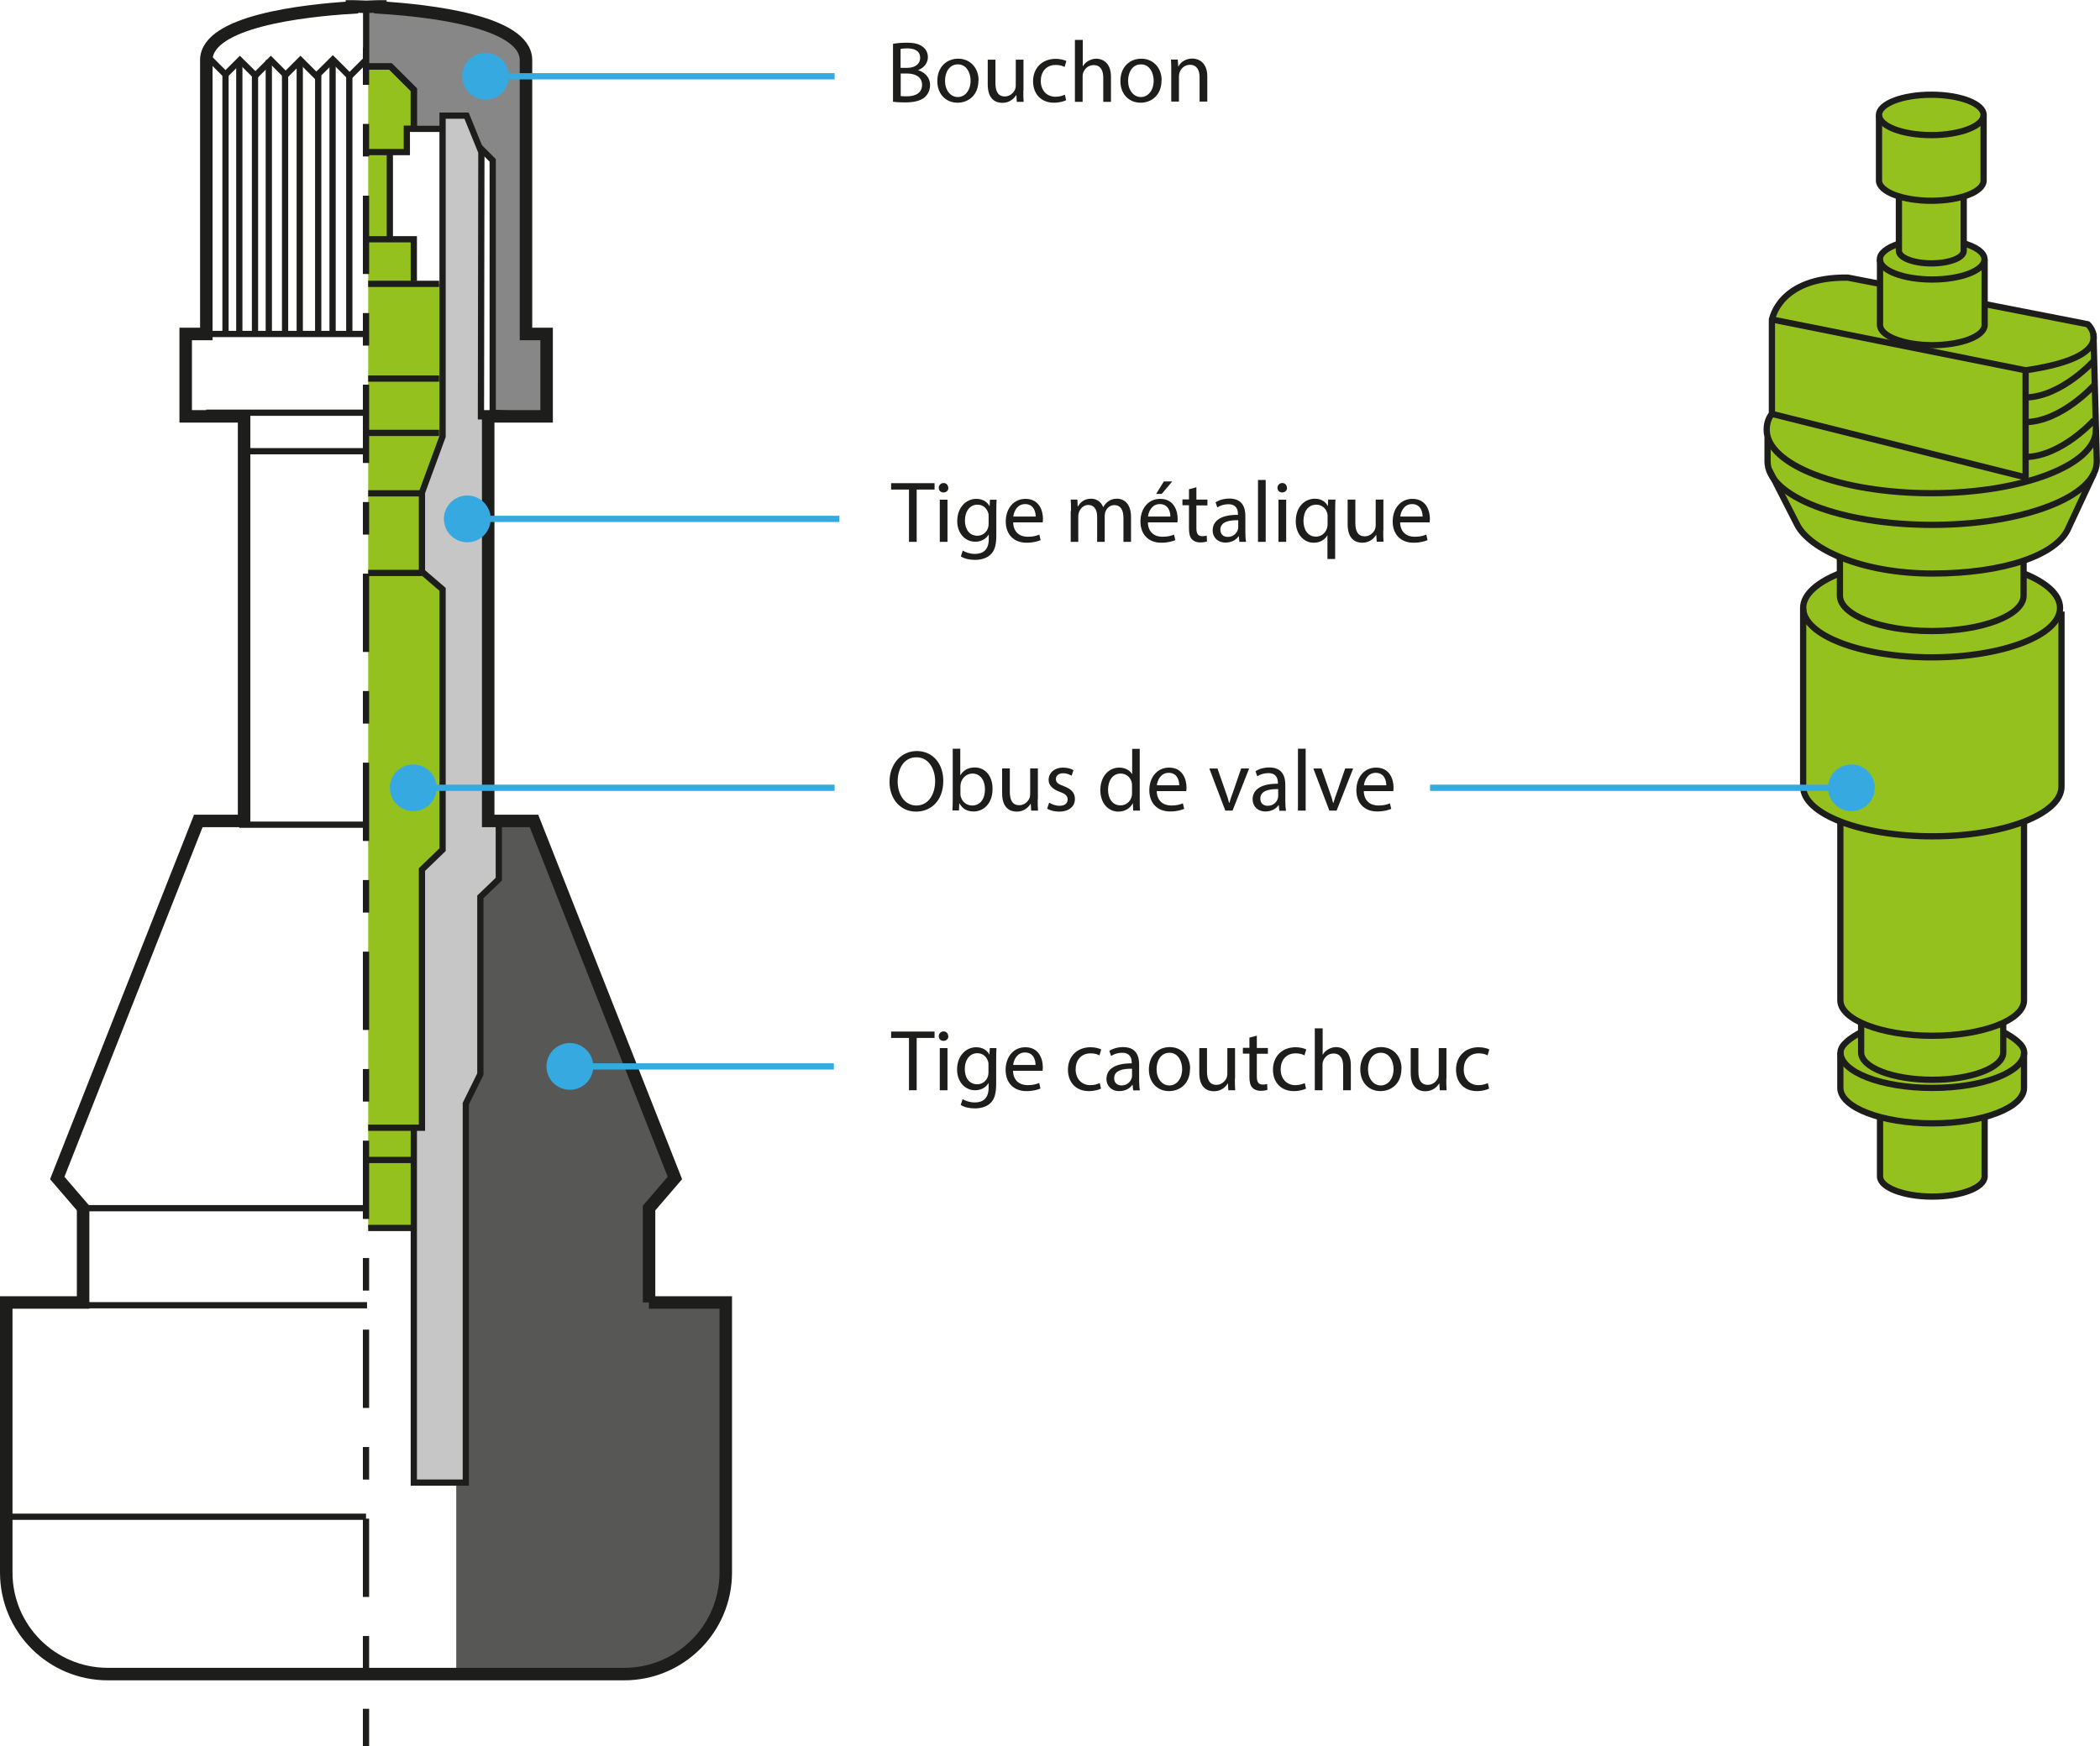 <?xml version="1.0" encoding="UTF-8"?><svg id="Calque_2" xmlns="http://www.w3.org/2000/svg" viewBox="0 0 144.53 120.2"><defs><style>.cls-1{stroke-dasharray:0 0 2.24 2.69;}.cls-1,.cls-2,.cls-3,.cls-4,.cls-5,.cls-6{fill:none;}.cls-1,.cls-2,.cls-3,.cls-4,.cls-6,.cls-7,.cls-8{stroke-width:.43px;}.cls-1,.cls-2,.cls-4,.cls-5,.cls-6,.cls-7,.cls-8{stroke-miterlimit:10;}.cls-1,.cls-3,.cls-4,.cls-5,.cls-6,.cls-7,.cls-8{stroke:#1d1d1b;}.cls-2{stroke:#36a9e1;}.cls-9{fill:#36a9e1;}.cls-3{stroke-linejoin:round;}.cls-10{fill:#575756;}.cls-4{stroke-dasharray:0 0 0 0 5.39 2.69 2.24 2.69;}.cls-5{stroke-width:.86px;}.cls-7{fill:#c6c6c6;}.cls-8{fill:#878787;}.cls-11{fill:#95c11f;}.cls-12{fill:#1d1d1b;}</style></defs><g id="Calque_1-2"><g><polygon class="cls-11" points="28.48 84.53 25.34 84.53 25.34 4.57 26.87 4.57 28.48 6.17 28.48 8.86 28 8.86 28 10.47 26.83 10.47 26.83 16.47 28.48 16.47 28.48 19.54 30.46 19.54 30.46 30.04 29.04 33.91 29.04 39.35 30.46 40.57 30.46 58.49 29.04 59.86 29.04 77.63 28.48 77.63 28.48 84.53"/><g><path class="cls-11" d="M135.15,16.7c1.71,.38,1.43,1.15,1.43,1.15v3.09l6.96,1.36c.73,.15,.55,1.46,.55,1.46l.23,8.27-2.27,4.84-.87,.64-1.89,1.03-.09,.9,1.88,1.07,.71,1.34v12.79c-.2,.83-2.47,1.91-2.47,1.91l-.05,12.62c0,.8-1.38,1.24-1.38,1.24v.83c1.57-.14,1.54,1.73,1.54,1.73v2.2c-.21,1.23-2.83,1.73-2.83,1.73v4.09c-.02,1.06-3.6,1.39-3.6,1.39-3.75-.38-3.6-1.39-3.6-1.39v-4.15c-2.7-.02-2.73-1.94-2.73-1.94v-2.44c-.02-.89,1.44-1.41,1.44-1.41v-.72c-1.37-.06-1.44-1.45-1.44-1.45l-.09-12.35c-2.67-1.14-2.47-2.36-2.47-2.36v-12.59l.93-1.23,1.63-.87-.26-.95-2.3-1.79-2.51-4.58,.06-3.07,.3-.56v-6.5c.81-3.15,4.96-2.88,4.96-2.88l2.47,.43v-1.5c0-.6,.71-.97,1.5-1.21l-.39-3.36-1.03-.63-.15-.4,.06-4.78s-.1,.16,0,0,.65-.57,.65-.57c0,0-.2,.09,0,0s.01-.01,.88-.32,1.75-.23,1.75-.23h1.26s1.22,.29,1.22,.29l.92,.42,.44,.34v5.04s.13-.95,0,0-1.37,.98-1.37,.98v3.09Z"/><path class="cls-3" d="M124.1,41.85v12.3c0,1.89,3.98,3.42,8.89,3.42s8.89-1.53,8.89-3.42v-12.05"/><path class="cls-3" d="M121.76,32.34l1.93,3.78c.85,1.66,4.39,3.36,9.3,3.36s8.63-1.27,9.39-3.18l1.71-3.66"/><path class="cls-3" d="M126.66,56.51v12.35c0,1.34,2.83,2.44,6.32,2.44s6.32-1.09,6.32-2.44v-12.31"/><path class="cls-3" d="M126.66,72.45v2.44c0,1.34,2.83,2.44,6.32,2.44s6.32-1.09,6.32-2.44v-2.44"/><path class="cls-3" d="M137.87,71.04c.74,.4,1.44,.89,1.44,1.41,0,1.34-2.83,2.44-6.32,2.44s-6.32-1.09-6.32-2.44c0-.53,.7-1.01,1.44-1.41"/><path class="cls-3" d="M128.09,70.31v2.14c0,1.04,2.19,1.88,4.89,1.88s4.89-.84,4.89-1.88v-2.04"/><path class="cls-3" d="M129.39,76.83v4.15c0,.76,1.61,1.39,3.6,1.39s3.6-.62,3.6-1.39v-4.09"/><path class="cls-3" d="M121.65,30.1v1.67c0,2.41,5.07,4.36,11.33,4.36s11.33-1.95,11.33-4.36l-.23-8.8"/><path class="cls-3" d="M134.98,16.7c.97,.25,1.6,.67,1.6,1.15,0,.76-1.61,1.39-3.6,1.39s-3.6-.62-3.6-1.39c0-.43,.51-.81,1.3-1.07"/><path class="cls-3" d="M129.39,17.85v4.52c0,.76,1.61,1.39,3.6,1.39s3.6-.62,3.6-1.39v-4.52"/><path class="cls-3" d="M144.25,29.59c0,2.41-5.07,4.36-11.33,4.36s-11.33-1.95-11.33-4.36c0-.53,.17-.87,.36-1.1"/><polygon class="cls-3" points="121.95 28.49 121.95 21.99 139.41 25.49 139.41 32.86 121.95 28.49"/><path class="cls-3" d="M129.39,19.54l-2.22-.43c-4.74-.06-5.21,2.88-5.21,2.88"/><path class="cls-3" d="M139.41,25.49c6.65-.97,4.28-3.17,4.28-3.17l-7.11-1.39"/><path class="cls-3" d="M139.41,27.36c2.49-.05,4.72-2.55,4.72-2.55"/><path class="cls-3" d="M139.41,29.06c2.49-.05,4.72-2.55,4.72-2.55"/><path class="cls-3" d="M139.41,31.46c2.49-.05,4.72-2.55,4.72-2.55"/><path class="cls-3" d="M139.19,39.44c1.6,.62,2.59,1.47,2.59,2.41,0,1.88-3.96,3.4-8.84,3.4s-8.84-1.52-8.84-3.4c0-.93,.98-1.78,2.56-2.4"/><path class="cls-3" d="M126.63,38.5v2.5c0,1.34,2.83,2.44,6.32,2.44s6.32-1.09,6.32-2.44v-2.46"/><path class="cls-3" d="M130.69,13.61v3.66c0,.47,1,.86,2.23,.86s2.23-.38,2.23-.86v-3.66"/><ellipse class="cls-3" cx="132.92" cy="7.91" rx="3.6" ry="1.39"/><path class="cls-3" d="M129.32,7.91v4.52c0,.76,1.61,1.39,3.6,1.39s3.6-.62,3.6-1.39V7.91"/></g><path class="cls-10" d="M31.4,115.49V62.13l2.41-5.61h2.93l9.7,24.58-1.78,2.07v6.5h5.29v18.92c.06,6.66-6.27,6.63-6.27,6.63l-12.29,.27Z"/><g><line class="cls-6" x1="25.19" y1="3.27" x2="25.19" y2="5.84"/><line class="cls-1" x1="25.19" y1="8.53" x2="25.19" y2="12.13"/><line class="cls-4" x1="25.19" y1="13.47" x2="25.19" y2="116.28"/><line class="cls-6" x1="25.19" y1="117.63" x2="25.19" y2="120.2"/></g><line class="cls-6" x1="14.04" y1="22.99" x2="25.19" y2="22.99"/><line class="cls-6" x1="14.19" y1="28.41" x2="25.34" y2="28.41"/><line class="cls-6" x1="16.47" y1="31.06" x2="25.19" y2="31.06"/><line class="cls-6" x1="16.47" y1="56.77" x2="25.19" y2="56.77"/><line class="cls-6" x1="5.31" y1="83.17" x2="25.19" y2="83.17"/><line class="cls-6" x1="5.38" y1="89.85" x2="25.26" y2="89.85"/><line class="cls-6" x1=".43" y1="104.41" x2="25.19" y2="104.41"/><polyline class="cls-6" points="14.48 4.09 15.52 5.13 16.51 4.14 17.58 5.2 18.64 4.14 19.66 5.16 20.68 4.14 21.77 5.23 22.91 4.1 24.06 5.25 25.21 4.1"/><line class="cls-6" x1="15.52" y1="5.13" x2="15.52" y2="22.99"/><line class="cls-6" x1="16.47" y1="4.14" x2="16.47" y2="22.99"/><line class="cls-6" x1="17.55" y1="5.13" x2="17.55" y2="22.99"/><line class="cls-6" x1="18.5" y1="4.14" x2="18.5" y2="22.99"/><line class="cls-6" x1="19.62" y1="5.2" x2="19.62" y2="23.06"/><line class="cls-6" x1="20.63" y1="4.14" x2="20.63" y2="22.99"/><line class="cls-6" x1="21.9" y1="5.2" x2="21.9" y2="23.06"/><line class="cls-6" x1="22.89" y1="4.2" x2="22.89" y2="23.06"/><line class="cls-6" x1="24.04" y1="5.13" x2="24.04" y2="22.99"/><path class="cls-8" d="M33.91,28.41V11.04l-2.17-2.17h-3.26v-2.69l-1.6-1.6h-1.68V.46c9.19,.03,10.92,3.22,10.92,3.22l.07,19.31,1.42,.28v5.39l-3.7-.25Z"/><polygon class="cls-7" points="30.46 58.49 30.46 40.57 29.04 39.35 29.04 33.91 30.46 30.04 30.46 7.96 32.11 7.96 33.13 10.47 33.1 28.66 33.59 28.66 33.59 56.52 34.33 56.52 34.33 60.52 33.06 61.74 33.06 73.94 32.06 75.97 32.06 102.06 28.48 102.06 28.48 77.63 29.04 77.63 29.04 59.86 30.46 58.49"/><polyline class="cls-6" points="25.19 4.57 26.87 4.57 28.48 6.17 28.48 8.86 28 8.86 28 10.47 25.34 10.47"/><line class="cls-6" x1="26.83" y1="10.47" x2="26.83" y2="16.47"/><polyline class="cls-6" points="25.34 16.47 28.48 16.47 28.48 19.35"/><line class="cls-6" x1="25.34" y1="19.54" x2="30.22" y2="19.54"/><line class="cls-6" x1="25.34" y1="26.06" x2="30.22" y2="26.06"/><line class="cls-6" x1="25.34" y1="29.8" x2="30.22" y2="29.8"/><line class="cls-6" x1="25.34" y1="33.96" x2="29.04" y2="33.96"/><line class="cls-6" x1="25.34" y1="39.44" x2="29.04" y2="39.44"/><line class="cls-6" x1="28.48" y1="77.63" x2="25.34" y2="77.63"/><line class="cls-6" x1="28.48" y1="79.85" x2="25.19" y2="79.85"/><line class="cls-6" x1="28.48" y1="84.53" x2="25.34" y2="84.53"/><path class="cls-5" d="M44.67,89.66v-6.5l1.78-2.07-9.7-24.58h-3.15V28.66h4.02v-5.67h-1.42V4.09c-.09-2.62-6.65-3.36-10.02-3.57v-.08s-.37,0-.98,.03c-.6-.03-.98-.03-.98-.03v.08c-3.37,.21-9.93,.95-10.02,3.57V22.99h-1.42v5.67h4.02v27.85h-3.15L3.94,81.09l1.78,2.07v6.5H.43v18.59c0,3.86,3.13,6.99,6.99,6.99H42.96c3.86,0,6.99-3.13,6.99-6.99v-18.59h-5.29Z"/><g><line class="cls-2" x1="33.34" y1="5.25" x2="57.44" y2="5.25"/><circle class="cls-9" cx="33.42" cy="5.25" r="1.61"/></g><g><line class="cls-2" x1="32.08" y1="35.72" x2="57.77" y2="35.72"/><circle class="cls-9" cx="32.16" cy="35.72" r="1.61"/></g><g><line class="cls-2" x1="39.14" y1="73.41" x2="57.39" y2="73.41"/><circle class="cls-9" cx="39.22" cy="73.41" r="1.61"/></g><g><path class="cls-12" d="M61.46,3.02c.23-.05,.59-.08,.95-.08,.52,0,.86,.09,1.11,.29,.21,.16,.34,.4,.34,.71,0,.39-.26,.73-.68,.89h0c.38,.11,.83,.43,.83,1.03,0,.35-.14,.61-.34,.81-.28,.26-.74,.38-1.4,.38-.36,0-.64-.02-.81-.05V3.02Zm.52,1.65h.47c.55,0,.88-.29,.88-.68,0-.47-.36-.66-.89-.66-.24,0-.38,.02-.46,.04v1.3Zm0,1.94c.1,.02,.25,.02,.44,.02,.54,0,1.04-.2,1.04-.79,0-.55-.47-.78-1.04-.78h-.43v1.54Z"/><path class="cls-12" d="M67.34,5.53c0,1.07-.74,1.54-1.44,1.54-.79,0-1.39-.58-1.39-1.49,0-.97,.64-1.54,1.44-1.54s1.4,.61,1.4,1.49Zm-2.3,.03c0,.64,.37,1.12,.88,1.12s.88-.47,.88-1.13c0-.49-.25-1.12-.87-1.12s-.89,.58-.89,1.13Z"/><path class="cls-12" d="M70.43,6.22c0,.3,0,.56,.02,.79h-.47l-.03-.47h-.01c-.14,.23-.44,.54-.96,.54-.46,0-1-.25-1-1.27v-1.7h.53v1.61c0,.55,.17,.92,.65,.92,.35,0,.6-.25,.7-.48,.03-.08,.05-.17,.05-.27v-1.78h.53v2.11Z"/><path class="cls-12" d="M73.37,6.9c-.14,.07-.44,.17-.83,.17-.88,0-1.44-.59-1.44-1.48s.61-1.54,1.56-1.54c.31,0,.59,.08,.73,.15l-.12,.41c-.13-.07-.32-.14-.61-.14-.67,0-1.03,.49-1.03,1.1,0,.67,.43,1.09,1.01,1.09,.3,0,.5-.08,.65-.14l.09,.4Z"/><path class="cls-12" d="M73.99,2.75h.53v1.81h.01c.08-.15,.22-.28,.38-.37,.16-.09,.34-.15,.54-.15,.39,0,1.01,.24,1.01,1.24v1.73h-.53v-1.67c0-.47-.17-.86-.67-.86-.34,0-.61,.24-.71,.53-.03,.07-.04,.15-.04,.25v1.75h-.53V2.75Z"/><path class="cls-12" d="M79.94,5.53c0,1.07-.74,1.54-1.44,1.54-.79,0-1.39-.58-1.39-1.49,0-.97,.64-1.54,1.44-1.54s1.4,.61,1.4,1.49Zm-2.3,.03c0,.64,.37,1.12,.88,1.12s.88-.47,.88-1.13c0-.49-.25-1.12-.87-1.12s-.89,.58-.89,1.13Z"/><path class="cls-12" d="M80.61,4.89c0-.3,0-.55-.02-.79h.47l.03,.48h.01c.14-.28,.48-.55,.96-.55,.4,0,1.03,.24,1.03,1.23v1.73h-.53v-1.67c0-.47-.17-.86-.67-.86-.35,0-.62,.25-.71,.54-.02,.07-.04,.16-.04,.25v1.74h-.53v-2.12Z"/></g><g><path class="cls-12" d="M62.56,33.7h-1.23v-.44h2.99v.44h-1.23v3.6h-.53v-3.6Z"/><path class="cls-12" d="M65.27,33.58c0,.18-.13,.32-.34,.32-.19,0-.32-.14-.32-.32s.14-.33,.33-.33,.32,.14,.32,.33Zm-.59,3.72v-2.9h.53v2.9h-.53Z"/><path class="cls-12" d="M68.59,34.39c-.01,.21-.02,.44-.02,.8v1.68c0,.67-.13,1.07-.41,1.32-.28,.26-.69,.35-1.06,.35s-.73-.08-.97-.24l.13-.4c.19,.12,.49,.23,.85,.23,.54,0,.94-.28,.94-1.01v-.32h-.01c-.16,.27-.47,.49-.92,.49-.72,0-1.24-.61-1.24-1.41,0-.98,.64-1.54,1.31-1.54,.5,0,.78,.26,.91,.5h.01l.02-.44h.46Zm-.55,1.15c0-.09,0-.17-.03-.24-.1-.31-.35-.56-.74-.56-.5,0-.86,.43-.86,1.1,0,.57,.29,1.04,.86,1.04,.32,0,.62-.2,.73-.54,.03-.09,.04-.19,.04-.28v-.52Z"/><path class="cls-12" d="M69.73,35.94c.01,.71,.47,1.01,1,1.01,.38,0,.61-.07,.8-.15l.09,.38c-.19,.08-.5,.18-.97,.18-.89,0-1.43-.59-1.43-1.46s.52-1.56,1.36-1.56c.95,0,1.2,.83,1.2,1.37,0,.11-.01,.19-.02,.25h-2.04Zm1.55-.38c0-.34-.14-.86-.73-.86-.53,0-.77,.49-.81,.86h1.54Z"/><path class="cls-12" d="M73.71,35.18c0-.3,0-.55-.02-.79h.46l.02,.47h.02c.16-.28,.43-.53,.91-.53,.4,0,.7,.24,.82,.58h.01c.09-.16,.2-.29,.32-.38,.17-.13,.37-.2,.64-.2,.38,0,.95,.25,.95,1.26v1.71h-.52v-1.64c0-.56-.2-.89-.63-.89-.3,0-.53,.22-.62,.48-.02,.07-.04,.17-.04,.26v1.79h-.52v-1.74c0-.46-.2-.8-.61-.8-.33,0-.57,.26-.65,.53-.03,.08-.04,.17-.04,.26v1.75h-.52v-2.12Z"/><path class="cls-12" d="M79,35.94c.01,.71,.47,1.01,1,1.01,.38,0,.61-.07,.8-.15l.09,.38c-.19,.08-.5,.18-.97,.18-.89,0-1.43-.59-1.43-1.46s.52-1.56,1.36-1.56c.95,0,1.2,.83,1.2,1.37,0,.11-.01,.19-.02,.25h-2.04Zm1.55-.38c0-.34-.14-.86-.73-.86-.53,0-.77,.49-.81,.86h1.54Zm.13-2.42l-.73,.86h-.38l.53-.86h.58Z"/><path class="cls-12" d="M82.34,33.56v.83h.76v.4h-.76v1.56c0,.36,.1,.56,.4,.56,.14,0,.24-.02,.31-.04l.02,.4c-.1,.04-.26,.07-.47,.07-.25,0-.44-.08-.57-.22-.15-.16-.2-.41-.2-.76v-1.58h-.45v-.4h.45v-.7l.52-.14Z"/><path class="cls-12" d="M85.3,37.29l-.04-.37h-.02c-.16,.23-.47,.43-.89,.43-.59,0-.89-.41-.89-.83,0-.7,.62-1.09,1.74-1.08v-.06c0-.24-.07-.67-.66-.67-.27,0-.55,.08-.76,.22l-.12-.35c.24-.16,.59-.26,.95-.26,.89,0,1.1,.61,1.1,1.19v1.09c0,.25,.01,.5,.05,.7h-.48Zm-.08-1.48c-.58-.01-1.23,.09-1.23,.65,0,.34,.23,.5,.5,.5,.38,0,.62-.24,.7-.49,.02-.05,.03-.11,.03-.17v-.5Z"/><path class="cls-12" d="M86.58,33.04h.53v4.26h-.53v-4.26Z"/><path class="cls-12" d="M88.58,33.58c0,.18-.13,.32-.34,.32-.19,0-.32-.14-.32-.32s.14-.33,.33-.33,.32,.14,.32,.33Zm-.59,3.72v-2.9h.53v2.9h-.53Z"/><path class="cls-12" d="M91.37,36.84h-.01c-.16,.29-.48,.52-.95,.52-.68,0-1.23-.59-1.23-1.47,0-1.09,.7-1.56,1.31-1.56,.45,0,.75,.22,.89,.5h.01l.02-.44h.5c-.01,.25-.02,.5-.02,.8v3.29h-.53v-1.64Zm0-1.28c0-.07,0-.16-.02-.22-.08-.32-.36-.6-.76-.6-.55,0-.88,.46-.88,1.12,0,.58,.28,1.08,.86,1.08,.34,0,.64-.21,.76-.58,.02-.07,.04-.17,.04-.25v-.55Z"/><path class="cls-12" d="M95.2,36.5c0,.3,0,.56,.02,.79h-.47l-.03-.47h-.01c-.14,.23-.44,.54-.96,.54-.46,0-1-.25-1-1.27v-1.7h.53v1.61c0,.55,.17,.92,.65,.92,.35,0,.6-.25,.7-.48,.03-.08,.05-.17,.05-.27v-1.78h.53v2.11Z"/><path class="cls-12" d="M96.36,35.94c.01,.71,.47,1.01,1,1.01,.38,0,.61-.07,.8-.15l.09,.38c-.19,.08-.5,.18-.97,.18-.89,0-1.43-.59-1.43-1.46s.52-1.56,1.36-1.56c.95,0,1.2,.83,1.2,1.37,0,.11-.01,.19-.02,.25h-2.04Zm1.55-.38c0-.34-.14-.86-.73-.86-.53,0-.77,.49-.81,.86h1.54Z"/></g><g><path class="cls-12" d="M62.56,71.45h-1.23v-.44h2.99v.44h-1.23v3.6h-.53v-3.6Z"/><path class="cls-12" d="M65.27,71.33c0,.18-.13,.32-.34,.32-.19,0-.32-.14-.32-.32s.14-.33,.33-.33,.32,.14,.32,.33Zm-.59,3.72v-2.9h.53v2.9h-.53Z"/><path class="cls-12" d="M68.58,72.15c-.01,.21-.02,.44-.02,.8v1.68c0,.67-.13,1.07-.41,1.32-.28,.26-.69,.35-1.06,.35s-.73-.08-.97-.24l.13-.4c.19,.12,.49,.23,.85,.23,.54,0,.94-.28,.94-1.01v-.32h-.01c-.16,.27-.47,.49-.92,.49-.72,0-1.24-.61-1.24-1.42,0-.98,.64-1.54,1.31-1.54,.5,0,.78,.26,.91,.5h.01l.02-.44h.46Zm-.55,1.15c0-.09,0-.17-.03-.24-.1-.31-.35-.56-.74-.56-.5,0-.86,.43-.86,1.1,0,.57,.29,1.04,.86,1.04,.32,0,.62-.2,.73-.54,.03-.09,.04-.19,.04-.28v-.52Z"/><path class="cls-12" d="M69.72,73.69c.01,.71,.47,1.01,1,1.01,.38,0,.61-.07,.8-.15l.09,.38c-.19,.08-.5,.18-.97,.18-.89,0-1.43-.59-1.43-1.46s.52-1.56,1.36-1.56c.95,0,1.2,.83,1.2,1.37,0,.11-.01,.19-.02,.25h-2.04Zm1.55-.38c0-.34-.14-.86-.73-.86-.53,0-.77,.49-.81,.86h1.54Z"/><path class="cls-12" d="M75.77,74.94c-.14,.07-.44,.17-.83,.17-.88,0-1.44-.59-1.44-1.48s.61-1.54,1.56-1.54c.31,0,.59,.08,.73,.15l-.12,.41c-.13-.07-.32-.14-.61-.14-.67,0-1.03,.49-1.03,1.1,0,.67,.43,1.09,1.01,1.09,.3,0,.5-.08,.65-.14l.09,.4Z"/><path class="cls-12" d="M77.99,75.05l-.04-.37h-.02c-.16,.23-.47,.43-.89,.43-.59,0-.89-.41-.89-.83,0-.7,.62-1.09,1.74-1.08v-.06c0-.24-.07-.67-.66-.67-.27,0-.55,.08-.76,.22l-.12-.35c.24-.16,.59-.26,.95-.26,.89,0,1.1,.61,1.1,1.19v1.09c0,.25,.01,.5,.05,.7h-.48Zm-.08-1.48c-.58-.01-1.23,.09-1.23,.65,0,.34,.23,.5,.5,.5,.38,0,.62-.24,.7-.49,.02-.05,.03-.11,.03-.17v-.5Z"/><path class="cls-12" d="M81.9,73.57c0,1.07-.74,1.54-1.44,1.54-.79,0-1.39-.58-1.39-1.49,0-.97,.64-1.54,1.44-1.54s1.4,.61,1.4,1.49Zm-2.3,.03c0,.64,.37,1.12,.88,1.12s.88-.47,.88-1.13c0-.49-.25-1.12-.87-1.12s-.89,.58-.89,1.13Z"/><path class="cls-12" d="M84.99,74.26c0,.3,0,.56,.02,.79h-.47l-.03-.47h-.01c-.14,.23-.44,.54-.96,.54-.46,0-1-.25-1-1.27v-1.7h.53v1.61c0,.55,.17,.92,.65,.92,.35,0,.6-.25,.7-.48,.03-.08,.05-.17,.05-.27v-1.78h.53v2.11Z"/><path class="cls-12" d="M86.5,71.31v.83h.76v.4h-.76v1.56c0,.36,.1,.56,.4,.56,.14,0,.24-.02,.31-.04l.02,.4c-.1,.04-.26,.07-.47,.07-.25,0-.44-.08-.57-.22-.15-.16-.2-.41-.2-.76v-1.58h-.45v-.4h.45v-.7l.52-.14Z"/><path class="cls-12" d="M89.88,74.94c-.14,.07-.44,.17-.83,.17-.88,0-1.44-.59-1.44-1.48s.61-1.54,1.56-1.54c.31,0,.59,.08,.73,.15l-.12,.41c-.13-.07-.32-.14-.61-.14-.67,0-1.03,.49-1.03,1.1,0,.67,.43,1.09,1.01,1.09,.3,0,.5-.08,.65-.14l.09,.4Z"/><path class="cls-12" d="M90.5,70.79h.53v1.81h.01c.08-.15,.22-.28,.38-.37,.16-.09,.34-.15,.54-.15,.39,0,1.01,.24,1.01,1.24v1.73h-.53v-1.67c0-.47-.17-.86-.67-.86-.34,0-.61,.24-.71,.53-.03,.07-.04,.15-.04,.25v1.75h-.53v-4.26Z"/><path class="cls-12" d="M96.45,73.57c0,1.07-.74,1.54-1.44,1.54-.79,0-1.39-.58-1.39-1.49,0-.97,.64-1.54,1.44-1.54s1.4,.61,1.4,1.49Zm-2.3,.03c0,.64,.37,1.12,.88,1.12s.88-.47,.88-1.13c0-.49-.25-1.12-.87-1.12s-.89,.58-.89,1.13Z"/><path class="cls-12" d="M99.54,74.26c0,.3,0,.56,.02,.79h-.47l-.03-.47h-.01c-.14,.23-.44,.54-.96,.54-.46,0-1-.25-1-1.27v-1.7h.53v1.61c0,.55,.17,.92,.65,.92,.35,0,.6-.25,.7-.48,.03-.08,.05-.17,.05-.27v-1.78h.53v2.11Z"/><path class="cls-12" d="M102.48,74.94c-.14,.07-.44,.17-.83,.17-.88,0-1.44-.59-1.44-1.48s.61-1.54,1.56-1.54c.31,0,.59,.08,.73,.15l-.12,.41c-.13-.07-.32-.14-.61-.14-.67,0-1.03,.49-1.03,1.1,0,.67,.43,1.09,1.01,1.09,.3,0,.5-.08,.65-.14l.09,.4Z"/></g><g><line class="cls-2" x1="28.36" y1="54.23" x2="57.44" y2="54.23"/><circle class="cls-9" cx="28.44" cy="54.23" r="1.61"/></g><g><path class="cls-12" d="M64.92,53.74c0,1.39-.85,2.13-1.88,2.13s-1.82-.83-1.82-2.05,.8-2.12,1.88-2.12,1.82,.85,1.82,2.04Zm-3.14,.07c0,.86,.47,1.64,1.29,1.64s1.29-.76,1.29-1.68c0-.8-.42-1.64-1.29-1.64s-1.29,.8-1.29,1.68Z"/><path class="cls-12" d="M65.55,55.8c.01-.2,.02-.49,.02-.75v-3.51h.52v1.82h.01c.19-.32,.52-.53,.99-.53,.72,0,1.23,.6,1.22,1.48,0,1.04-.65,1.55-1.3,1.55-.42,0-.76-.16-.97-.55h-.02l-.02,.48h-.46Zm.55-1.16c0,.07,.01,.13,.02,.19,.1,.37,.41,.62,.79,.62,.55,0,.88-.45,.88-1.12,0-.58-.3-1.08-.86-1.08-.36,0-.7,.25-.8,.65-.01,.06-.03,.13-.03,.22v.52Z"/><path class="cls-12" d="M71.42,55.01c0,.3,0,.56,.02,.79h-.47l-.03-.47h-.01c-.14,.23-.44,.54-.96,.54-.46,0-1-.25-1-1.27v-1.7h.53v1.61c0,.55,.17,.92,.65,.92,.35,0,.6-.25,.7-.48,.03-.08,.05-.17,.05-.27v-1.78h.53v2.11Z"/><path class="cls-12" d="M72.22,55.26c.16,.1,.43,.21,.7,.21,.38,0,.56-.19,.56-.43,0-.25-.15-.39-.54-.53-.52-.19-.77-.47-.77-.82,0-.47,.38-.85,1-.85,.29,0,.55,.08,.71,.18l-.13,.38c-.11-.07-.32-.17-.59-.17-.31,0-.49,.18-.49,.4,0,.24,.17,.35,.55,.49,.5,.19,.76,.44,.76,.88,0,.51-.4,.87-1.09,.87-.32,0-.61-.08-.82-.2l.13-.4Z"/><path class="cls-12" d="M78.44,51.54v3.51c0,.26,0,.55,.02,.75h-.47l-.02-.5h-.01c-.16,.32-.52,.57-.99,.57-.7,0-1.24-.59-1.24-1.47,0-.97,.59-1.56,1.3-1.56,.44,0,.74,.21,.88,.44h.01v-1.73h.53Zm-.53,2.54c0-.07,0-.16-.02-.22-.08-.34-.37-.61-.76-.61-.55,0-.87,.48-.87,1.12,0,.59,.29,1.07,.86,1.07,.35,0,.68-.23,.77-.63,.02-.07,.02-.14,.02-.23v-.5Z"/><path class="cls-12" d="M79.61,54.44c.01,.71,.47,1.01,1,1.01,.38,0,.61-.07,.8-.15l.09,.38c-.19,.08-.5,.18-.97,.18-.89,0-1.43-.59-1.43-1.46s.52-1.56,1.36-1.56c.95,0,1.2,.83,1.2,1.37,0,.11-.01,.19-.02,.25h-2.04Zm1.55-.38c0-.34-.14-.86-.73-.86-.53,0-.77,.49-.81,.86h1.54Z"/><path class="cls-12" d="M83.79,52.9l.57,1.63c.1,.26,.17,.5,.23,.74h.02c.07-.24,.15-.48,.25-.74l.56-1.63h.55l-1.14,2.9h-.5l-1.1-2.9h.56Z"/><path class="cls-12" d="M88.05,55.8l-.04-.37h-.02c-.16,.23-.47,.43-.89,.43-.59,0-.89-.41-.89-.83,0-.7,.62-1.09,1.74-1.08v-.06c0-.24-.07-.67-.66-.67-.27,0-.55,.08-.76,.22l-.12-.35c.24-.16,.59-.26,.95-.26,.89,0,1.1,.61,1.1,1.19v1.09c0,.25,.01,.5,.05,.7h-.48Zm-.08-1.48c-.58-.01-1.23,.09-1.23,.65,0,.34,.23,.5,.5,.5,.38,0,.62-.24,.7-.49,.02-.05,.03-.11,.03-.17v-.5Z"/><path class="cls-12" d="M89.33,51.54h.53v4.26h-.53v-4.26Z"/><path class="cls-12" d="M90.95,52.9l.57,1.63c.1,.26,.17,.5,.23,.74h.02c.07-.24,.15-.48,.25-.74l.56-1.63h.55l-1.14,2.9h-.5l-1.1-2.9h.56Z"/><path class="cls-12" d="M93.86,54.44c.01,.71,.47,1.01,1,1.01,.38,0,.61-.07,.8-.15l.09,.38c-.19,.08-.5,.18-.97,.18-.89,0-1.43-.59-1.43-1.46s.52-1.56,1.36-1.56c.95,0,1.2,.83,1.2,1.37,0,.11-.01,.19-.02,.25h-2.04Zm1.55-.38c0-.34-.14-.86-.73-.86-.53,0-.77,.49-.81,.86h1.54Z"/></g><g><line class="cls-2" x1="127.5" y1="54.23" x2="98.42" y2="54.23"/><circle class="cls-9" cx="127.42" cy="54.23" r="1.61"/></g></g></g></svg>